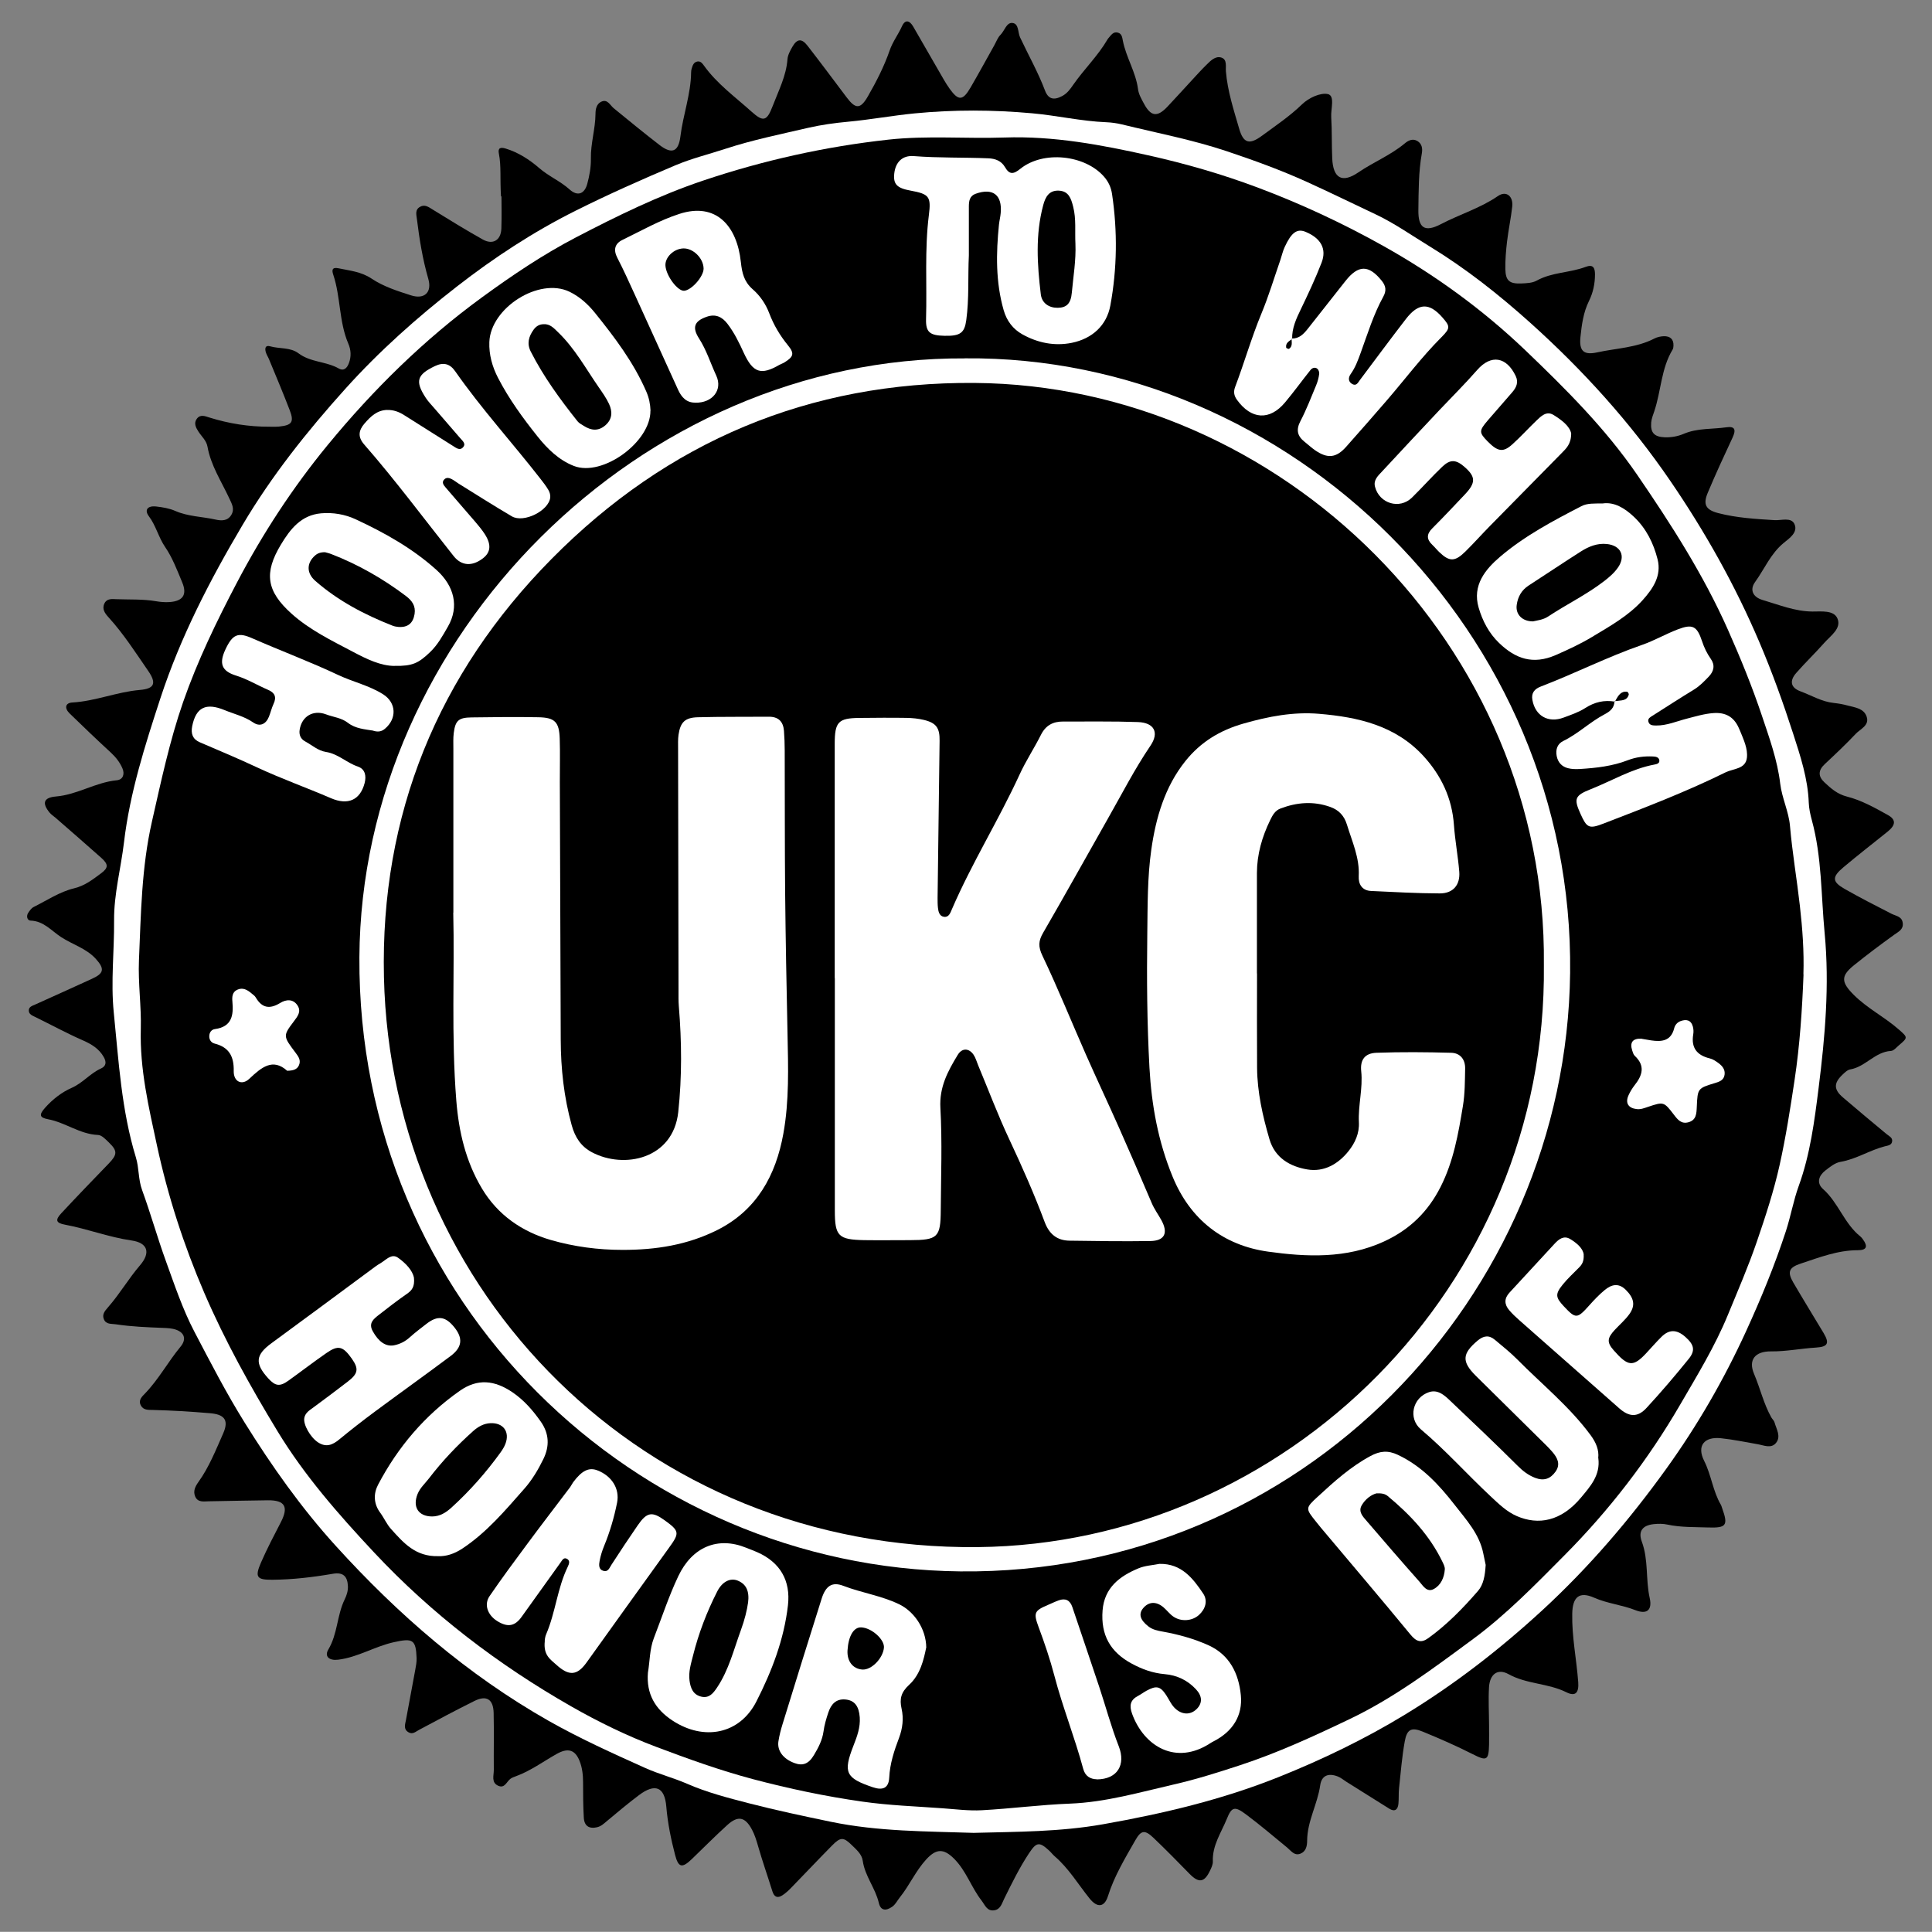 <?xml version="1.0" encoding="UTF-8"?><svg id="a" xmlns="http://www.w3.org/2000/svg" viewBox="0 0 365.12 365.09"><rect x="0" y="0" width="365.12" height="365.09" fill="#808080" stroke="none"/><defs><style>.b{fill:#fff;}</style></defs><path d="M94.68,37.09c-.21-3.36,.07-5.72-.4-8.06-.22-1.08,.31-1.25,1.27-.96,2.41,.73,4.53,2.11,6.35,3.69,1.8,1.56,3.98,2.46,5.75,4.05,1.48,1.34,2.81,.87,3.33-1.05,.42-1.54,.72-3.18,.69-4.77-.06-2.88,.85-5.63,.87-8.49,0-.87,.2-1.84,1.05-2.26,1.22-.6,1.67,.62,2.39,1.21,2.87,2.35,5.74,4.7,8.68,6.97,2.31,1.77,3.57,1.29,3.93-1.66,.5-4.06,1.97-7.95,2.02-12.08,0-.25,.04-.5,.11-.73,.18-.6,.38-1.22,1.11-1.33,.56-.08,.88,.33,1.18,.74,2.47,3.47,5.91,5.94,9.02,8.74,2.27,2.04,2.91,1.78,4.03-1.15,1.09-2.86,2.52-5.59,2.76-8.74,.06-.82,.52-1.66,.95-2.4,.87-1.5,1.74-1.58,2.83-.18,2.5,3.22,4.93,6.48,7.38,9.74,1.68,2.24,2.6,2.34,4.03-.15,1.59-2.76,3.07-5.65,4.11-8.65,.58-1.69,1.63-3.03,2.33-4.59,.62-1.37,1.45-1.12,2.13,.04,1.6,2.76,3.18,5.53,4.78,8.29,.68,1.17,1.33,2.38,2.12,3.48,1.66,2.31,2.48,2.26,3.94-.25,1.55-2.66,3.02-5.37,4.53-8.06,.36-.65,.62-1.4,1.13-1.9,.77-.76,1.13-2.36,2.25-2.24,1.25,.13,1,1.77,1.45,2.73,1.57,3.35,3.4,6.57,4.71,10.04,.62,1.64,1.67,1.89,3.27,1.03,.91-.49,1.48-1.27,2.05-2.1,2.04-2.94,4.66-5.45,6.48-8.57,.06-.11,.14-.21,.22-.3,.48-.54,.9-1.27,1.8-.99,.71,.22,.77,.9,.89,1.5,.61,3.16,2.45,5.93,2.87,9.17,.12,.95,.65,1.87,1.12,2.74,1.31,2.45,2.53,2.6,4.45,.56,1.61-1.71,3.18-3.45,4.78-5.18,.84-.91,1.67-1.83,2.56-2.7,.79-.78,1.7-1.75,2.84-1.39,1.14,.36,.78,1.7,.86,2.62,.31,3.74,1.48,7.28,2.51,10.84,.8,2.76,1.94,3.06,4.31,1.31,2.58-1.9,5.24-3.68,7.56-5.93,1.31-1.27,3.51-2.24,4.88-1.94,1.39,.3,.54,2.82,.64,4.35,.16,2.6,.07,5.21,.19,7.81,.17,3.79,1.89,4.72,4.95,2.63,2.84-1.94,6.08-3.23,8.75-5.46,.67-.56,1.49-.99,2.39-.46,.88,.52,1,1.44,.85,2.3-.64,3.56-.61,7.15-.66,10.75-.05,3.44,1.23,4.24,4.26,2.66,3.55-1.86,7.44-3.01,10.79-5.32,1.53-1.05,2.9,0,2.69,1.99-.24,2.21-.72,4.4-.98,6.61-.2,1.72-.35,3.46-.32,5.19,.04,2.21,.76,2.83,3.01,2.74,.98-.04,2.08-.08,2.9-.53,2.9-1.62,6.25-1.46,9.25-2.6,1.44-.55,1.77,.19,1.78,1.39,0,1.77-.35,3.46-1.13,5.04-1.07,2.16-1.38,4.51-1.62,6.84-.27,2.66,.64,3.44,3.19,2.88,3.61-.79,7.4-.86,10.78-2.61,.53-.28,1.19-.42,1.79-.44,1.16-.03,1.88,.54,1.82,1.8-.01,.24-.04,.52-.16,.72-2.17,3.58-2.17,7.81-3.46,11.65-.24,.7-.52,1.41-.59,2.13-.16,1.94,.59,2.72,2.53,2.8,1.26,.05,2.49-.17,3.64-.66,2.58-1.1,5.37-.84,8.06-1.23,1.6-.23,1.85,.46,1.13,1.99-1.61,3.44-3.2,6.89-4.67,10.39-.92,2.19-.4,3.21,1.94,3.83,3.49,.91,7.08,1.12,10.67,1.34,1.31,.08,3.15-.6,3.77,.73,.72,1.56-.92,2.68-2.02,3.57-2.46,2.01-3.63,4.92-5.42,7.4-1.02,1.42-.49,2.83,1.46,3.4,3.07,.9,6.08,2.15,9.38,2.17,1.71,.01,4.04-.3,4.73,1.32,.8,1.87-1.28,3.24-2.47,4.58-1.72,1.95-3.61,3.75-5.32,5.71-1.31,1.49-1.07,2.78,.8,3.47,2.08,.77,4.02,1.96,6.3,2.2,.86,.09,1.72,.24,2.56,.47,1.42,.38,3.14,.53,3.66,2.15,.53,1.65-1.2,2.28-2.07,3.21-1.87,1.98-3.85,3.85-5.84,5.71-1.27,1.18-1.32,2.31-.06,3.48,1.25,1.16,2.39,2.2,4.27,2.68,2.69,.68,5.23,2.1,7.69,3.47,1.61,.89,1.48,1.92-.03,3.14-2.79,2.25-5.63,4.44-8.37,6.75-2.19,1.84-2.14,2.73,.27,4.1,2.89,1.64,5.85,3.16,8.81,4.67,.87,.44,1.99,.5,2.14,1.75,.15,1.22-.78,1.63-1.61,2.22-2.6,1.87-5.17,3.8-7.66,5.81-2.49,2.02-2.35,3.2,.05,5.59,2.57,2.55,5.81,4.16,8.5,6.53,1.68,1.48,1.73,1.5-.01,2.97-.47,.4-.97,1.03-1.49,1.06-3.03,.17-4.82,3-7.69,3.49-.55,.09-1.07,.61-1.51,1.03-1.65,1.58-1.62,2.79,.12,4.27,2.73,2.33,5.48,4.64,8.24,6.92,.47,.39,1.14,.65,1.06,1.36-.09,.76-.8,.81-1.4,.96-2.86,.74-5.38,2.42-8.35,2.93-1.03,.17-2.01,.96-2.88,1.64-1.24,.97-1.72,2.35-.43,3.5,2.9,2.57,4,6.53,7.05,8.96,.19,.15,.35,.36,.49,.56,.97,1.34,.71,2.04-.97,2.04-3.81,0-7.28,1.37-10.8,2.53-2.24,.74-2.55,1.59-1.4,3.57,1.87,3.2,3.81,6.35,5.72,9.53,1.16,1.94,.85,2.63-1.42,2.77-2.84,.17-5.63,.75-8.51,.72-3-.03-4.33,1.6-3.2,4.25,1.16,2.72,1.81,5.65,3.27,8.24,.18,.32,.51,.59,.6,.93,.35,1.27,1.27,2.64,.29,3.87-.92,1.14-2.29,.46-3.49,.25-2.32-.4-4.63-.89-6.96-1.13-3.14-.32-4.57,1.44-3.14,4.28,1.36,2.69,1.64,5.72,3.16,8.3,.12,.21,.17,.46,.26,.7,1.14,3.18,.77,3.7-2.6,3.59-2.6-.09-5.2,0-7.78-.55-.83-.18-1.74-.17-2.59-.08-2.06,.22-2.97,1.31-2.23,3.31,1.29,3.47,.7,7.13,1.49,10.65,.51,2.28-.53,3.15-2.69,2.3-2.54-1.01-5.27-1.24-7.81-2.36-2.8-1.24-4.08-.15-4.14,3.01-.09,4.35,.81,8.62,1.13,12.94,.15,2-.51,2.78-2.22,1.93-3.48-1.74-7.51-1.52-10.95-3.43-2.04-1.13-3.54-.02-3.69,2.48-.14,2.35,0,4.71,.01,7.07,0,1.24,.02,2.48,0,3.72-.07,3.06-.45,3.19-3.09,1.85-3.07-1.56-6.24-2.94-9.42-4.25-2.15-.89-3.01-.47-3.42,1.82-.53,2.92-.76,5.89-1.08,8.84-.11,.98-.02,1.99-.12,2.97-.11,1.13-.7,1.57-1.75,.91-2.71-1.69-5.41-3.39-8.11-5.09-.52-.33-1-.74-1.56-.97-1.77-.71-3.09-.24-3.36,1.64-.51,3.57-2.44,6.78-2.47,10.45,0,1.01-.2,2.07-1.28,2.49-1.15,.44-1.77-.56-2.52-1.18-2.58-2.11-5.12-4.29-7.8-6.28-2.09-1.56-2.66-1.4-3.57,.86-1.06,2.61-2.77,5.02-2.65,8.05,.02,.58-.27,1.21-.54,1.76-1.06,2.24-2.12,2.38-3.85,.61-2.25-2.3-4.5-4.6-6.83-6.82-1.64-1.56-2.34-1.45-3.42,.44-1.94,3.41-3.99,6.78-5.18,10.57-.66,2.1-1.99,2.29-3.47,.46-2.17-2.69-3.94-5.7-6.61-7.99-.37-.32-.67-.73-1.04-1.07-1.82-1.68-2.38-1.62-3.73,.4-1.85,2.77-3.31,5.76-4.78,8.74-.44,.89-.68,1.95-1.83,2.14-1.41,.23-1.77-.98-2.45-1.86-1.95-2.51-2.89-5.63-5.22-7.93-1.91-1.88-3.3-1.89-5.18,.14-2.03,2.2-3.2,4.96-5.06,7.26-.46,.57-.76,1.26-1.39,1.71-1.23,.87-2.21,.74-2.54-.69-.65-2.81-2.63-5.07-3.04-7.96-.18-1.3-1.22-2.14-2.09-3-1.55-1.52-2.12-1.52-3.67,.05-2.61,2.64-5.15,5.34-7.74,8-.51,.53-1.06,1.04-1.67,1.44-.94,.62-1.58,.35-1.92-.77-.88-2.83-1.87-5.63-2.69-8.49-.31-1.08-.63-2.14-1.15-3.12-1.29-2.43-2.64-2.73-4.67-.89-2.29,2.08-4.47,4.28-6.7,6.43-1.84,1.77-2.54,1.64-3.17-.78-.78-2.99-1.4-6.02-1.66-9.13-.31-3.73-2.11-4.46-5.16-2.17-2.08,1.56-4.06,3.24-6.06,4.9-.57,.48-1.09,.99-1.86,1.17-1.5,.35-2.42-.23-2.51-1.8-.13-2.23-.14-4.46-.14-6.69,0-1.38-.15-2.74-.65-4.01-.88-2.23-2.27-2.52-4.36-1.34-2.54,1.43-4.91,3.19-7.68,4.2-.34,.13-.7,.25-1,.46-.76,.52-1.09,1.91-2.35,1.34-1.35-.61-.82-1.93-.83-2.98-.03-3.6,.05-7.19-.03-10.79-.06-2.58-1.35-3.39-3.62-2.26-3.53,1.75-7,3.61-10.48,5.47-.66,.35-1.21,.92-2,.45-.99-.59-.63-1.49-.47-2.33,.59-3.16,1.18-6.32,1.76-9.49,.13-.73,.28-1.47,.25-2.2-.13-3.54-.76-3.78-4.26-3.01-3.65,.8-6.85,2.87-10.59,3.32-1.63,.2-2.63-.59-1.83-1.93,1.77-2.97,1.62-6.46,3.08-9.45,.39-.8,.65-1.61,.62-2.49-.07-1.9-.91-2.71-2.85-2.37-3.79,.65-7.59,1.1-11.44,1.13-2.94,.02-3.34-.49-2.13-3.27,1.13-2.59,2.45-5.1,3.75-7.62,1.49-2.88,.78-4.16-2.44-4.13-3.72,.03-7.44,.14-11.16,.19-.96,.01-2.09,.27-2.59-.9-.43-1-.01-1.89,.61-2.75,2.02-2.81,3.28-6.03,4.67-9.16,1.21-2.72,.03-3.63-2.52-3.84-3.58-.3-7.16-.52-10.75-.61-.85-.02-1.81,.07-2.29-.87-.52-1,.23-1.66,.81-2.26,2.58-2.68,4.34-5.98,6.7-8.83,1.12-1.35,.79-2.6-.8-3.19-.79-.29-1.69-.33-2.55-.36-2.97-.12-5.94-.23-8.89-.68-.84-.13-1.82,.06-2.24-.93-.4-.93,.16-1.58,.77-2.28,2.2-2.5,3.87-5.4,6.05-7.94,2.06-2.4,1.45-4.25-1.6-4.69-4.31-.62-8.35-2.2-12.6-2.99-1.66-.31-1.88-.86-.69-2.14,2.95-3.17,5.96-6.29,8.97-9.4,1.63-1.69,1.69-2.38,.08-3.95-.61-.59-1.37-1.43-2.09-1.46-3.44-.14-6.18-2.36-9.44-2.97-1.65-.31-1.75-.85-.57-2.17,1.42-1.6,3.17-2.95,5.02-3.76,2.12-.93,3.5-2.75,5.54-3.66,1.07-.48,1.01-1.31,.53-2.16-.89-1.58-2.31-2.44-3.97-3.17-3.04-1.33-5.97-2.93-8.95-4.39-.57-.28-1.23-.51-1.25-1.21-.02-.73,.64-.91,1.23-1.17,3.56-1.58,7.09-3.22,10.64-4.82,2.33-1.05,2.54-1.88,.77-3.83-1.78-1.95-4.38-2.68-6.53-4.08-1.8-1.17-3.29-3.05-5.77-3.12-.63-.02-.87-.84-.44-1.48,.27-.4,.59-.87,1-1.08,2.52-1.26,4.97-2.9,7.65-3.54,2.1-.51,3.54-1.68,5.09-2.82,1.45-1.07,1.41-1.73,.06-2.94-2.86-2.55-5.77-5.06-8.65-7.58-.37-.32-.81-.59-1.12-.97-1.48-1.81-1.13-2.85,1.23-3.05,4.01-.34,7.45-2.67,11.45-3.06,1.23-.12,1.55-1.2,1.08-2.27-.49-1.14-1.25-2.1-2.19-2.97-2.64-2.43-5.23-4.91-7.8-7.41-1.01-.99-.8-1.98,.53-2.05,4.36-.25,8.41-2,12.75-2.37,2.77-.23,3.21-1.25,1.58-3.61-2.38-3.45-4.65-7-7.49-10.12-.69-.76-1.3-1.59-.76-2.65,.48-.95,1.44-.8,2.3-.77,2.48,.09,4.96-.04,7.42,.38,.85,.15,1.73,.22,2.59,.16,2.51-.18,3.35-1.4,2.37-3.73-.95-2.28-1.86-4.69-3.21-6.65-1.28-1.87-1.74-4.05-3.08-5.83-.91-1.21-.25-2.04,1.39-1.85,1.22,.14,2.49,.35,3.6,.84,2.44,1.07,5.08,1.06,7.61,1.63,1.1,.25,2.28,.29,2.98-.89,.66-1.11,.11-2.06-.39-3.12-1.49-3.21-3.49-6.21-4.12-9.78-.2-1.14-1.11-1.91-1.71-2.84-.47-.73-.93-1.57-.31-2.41,.65-.89,1.52-.52,2.37-.25,3.69,1.15,7.47,1.76,11.34,1.74,.62,0,1.24,.03,1.86-.03,2.41-.24,2.86-.86,1.99-3.1-1.24-3.23-2.59-6.42-3.91-9.62-.19-.46-.48-.88-.61-1.35-.19-.66-.12-1.36,.8-1.1,1.78,.51,3.86,.17,5.37,1.32,2.29,1.73,5.22,1.52,7.61,2.87,1.02,.57,1.6-.12,1.94-1.04,.46-1.23,.38-2.48-.12-3.64-1.79-4.17-1.43-8.8-2.85-13.04-.25-.74-.32-1.49,.99-1.21,2.15,.46,4.26,.62,6.27,1.96,2.2,1.48,4.88,2.34,7.45,3.16,2.53,.8,3.99-.57,3.25-3.13-1.07-3.71-1.68-7.48-2.15-11.29-.11-.88-.38-1.76,.58-2.31,.9-.52,1.61,.02,2.37,.49,3.14,1.93,6.28,3.88,9.5,5.68,1.91,1.07,3.44,.13,3.51-2.07,.08-2.35,.02-4.71,.02-6.05Z"/><path class="b" d="M184.17,346.39c-9.17-.31-18.16-.24-27.15-2.1-5.2-1.08-10.42-2.19-15.54-3.51-3.9-1.01-7.87-2.03-11.64-3.68-2.57-1.12-5.33-1.82-7.93-2.99-6.18-2.78-12.34-5.56-18.25-8.91-15.34-8.71-28.47-20.11-40.25-33.1-6.49-7.15-12.06-15.04-17.18-23.26-3.47-5.57-6.47-11.39-9.5-17.18-2.22-4.24-3.76-8.87-5.4-13.39-1.6-4.41-2.86-8.94-4.47-13.35-.75-2.03-.56-4.17-1.18-6.19-2.73-8.92-3.25-18.18-4.18-27.38-.59-5.84,.11-11.62,.06-17.42-.04-4.99,1.29-9.81,1.87-14.73,1.11-9.38,3.96-18.31,6.89-27.26,3.8-11.59,9.35-22.31,15.52-32.73,5.5-9.29,12.2-17.71,19.44-25.75,6.42-7.13,13.52-13.44,21.05-19.3,7.02-5.46,14.42-10.32,22.43-14.33,6.21-3.1,12.52-5.91,18.9-8.6,3.06-1.29,6.33-2.09,9.5-3.13,5.07-1.66,10.28-2.71,15.46-3.92,2.56-.59,5.09-.94,7.69-1.18,4.19-.39,8.34-1.16,12.52-1.57,7.41-.72,14.81-.69,22.24-.02,4.69,.42,9.29,1.5,14.01,1.69,.98,.04,1.98,.18,2.94,.41,6.61,1.62,13.34,2.9,19.77,5.05,5.11,1.71,10.22,3.56,15.18,5.81,4.38,1.99,8.71,4.11,13.05,6.16,3.55,1.68,6.81,3.99,10.19,6.05,6.78,4.14,12.99,9.04,18.89,14.33,9.99,8.97,18.96,18.85,26.55,29.95,6.58,9.62,12.25,19.71,16.83,30.46,2.43,5.7,4.52,11.51,6.41,17.36,1.35,4.18,2.78,8.49,2.94,13.02,.04,1.1,.29,2.22,.58,3.29,1.91,7,1.74,14.22,2.42,21.35,.94,9.84,.08,19.59-1.14,29.28-.78,6.21-1.58,12.51-3.76,18.52-1,2.76-1.5,5.69-2.42,8.52-2.12,6.48-4.69,12.72-7.52,18.91-4.19,9.15-9.18,17.79-15.04,25.94-6.96,9.68-14.68,18.71-23.46,26.79-8.03,7.39-16.61,14.04-25.96,19.73-7.62,4.64-15.62,8.49-23.85,11.79-10.69,4.29-21.86,6.93-33.23,8.94-8.13,1.44-16.27,1.41-24.29,1.62Z"/><path d="M340.84,184.16c-.26,6.67-.69,13.29-1.69,19.94-.81,5.38-1.64,10.73-2.82,16.04-1.1,4.95-2.68,9.75-4.32,14.54-1.61,4.69-3.57,9.21-5.45,13.78-2.46,5.99-5.81,11.45-9.04,17.01-6.07,10.44-13.4,19.95-21.89,28.49-5.49,5.53-10.97,11.17-17.25,15.8-7.44,5.49-14.9,11.1-23.27,15.1-6.77,3.24-13.6,6.39-20.79,8.75-4.12,1.35-8.28,2.67-12.45,3.62-6.49,1.49-12.93,3.37-19.68,3.63-5.56,.21-11.1,.95-16.65,1.25-2.45,.13-4.94-.19-7.4-.37-5.06-.37-10.15-.54-15.16-1.26-6.97-.99-13.86-2.44-20.7-4.25-6.24-1.66-12.28-3.84-18.27-6.1-5.52-2.08-10.89-4.7-16.01-7.62-13.83-7.89-26.41-17.48-37.31-29.13-6.68-7.14-13.15-14.51-18.24-22.89-5.12-8.44-9.92-17.04-13.85-26.17-3.88-9.02-6.88-18.31-8.93-27.81-1.55-7.2-3.27-14.47-3.06-22.03,.12-4.3-.53-8.65-.35-12.99,.38-8.77,.48-17.51,2.45-26.2,1.73-7.61,3.34-15.24,5.89-22.59,2.72-7.82,6.34-15.29,10.2-22.64,4.85-9.23,10.53-17.93,17.14-25.97,8.6-10.46,18.2-19.91,29.18-27.92,5.69-4.15,11.5-8.06,17.75-11.32,7.78-4.05,15.66-7.91,23.98-10.71,11.39-3.83,23.11-6.44,35.05-7.75,7.26-.8,14.62-.15,21.93-.4,9.28-.32,18.3,1.38,27.2,3.37,6.96,1.55,13.87,3.54,20.62,6.07,8.24,3.09,16.18,6.8,23.81,11.07,9.72,5.45,18.75,11.99,26.83,19.72,7.61,7.29,15.08,14.72,21.08,23.46,6.43,9.38,12.56,18.92,17.21,29.39,2.36,5.32,4.56,10.7,6.39,16.17,1.4,4.18,2.94,8.4,3.47,12.89,.32,2.68,1.61,5.26,1.84,7.94,.44,5.06,1.3,10.06,1.87,15.1,.49,4.31,.81,8.63,.67,12.98Z"/><path class="b" d="M182.39,67.72c61.36-.53,115.1,51.7,114.34,116.14-.72,61.11-50.66,113.8-115.26,113.11-61.31-.66-113.92-50.84-113.55-116.06,.35-60.47,52.91-113.52,114.46-113.18Z"/><path class="b" d="M183.1,48.28c-.2,4.08,.07,8.16-.49,12.23-.33,2.4-1.12,3.02-4.12,2.95-2.74-.06-3.55-.65-3.48-3.14,.19-6.55-.29-13.12,.53-19.65,.45-3.54,.06-4-3.47-4.65-2.58-.47-3.28-1.22-3.07-3.22,.23-2.12,1.5-3.48,3.71-3.3,4.7,.37,9.4,.22,14.09,.42,1.28,.05,2.44,.47,3.13,1.67,.84,1.45,1.6,1.36,2.9,.31,4.33-3.49,12.19-2.64,15.8,1.47,.86,.98,1.34,2.04,1.53,3.3,1.05,7.04,.96,14.1-.32,21.06-.69,3.76-3.41,6.27-7.29,7.06-3.28,.66-6.46,0-9.33-1.6-1.73-.96-2.95-2.5-3.54-4.56-1.53-5.35-1.44-10.75-.89-16.19,.08-.74,.27-1.46,.33-2.2,.3-3.41-1.49-4.77-4.71-3.63-1.18,.41-1.3,1.38-1.31,2.4-.01,3.09,0,6.19,0,9.28Z"/><path class="b" d="M305.21,132.6c-2.05-.35-3.87,.08-5.64,1.22-1.23,.79-2.67,1.27-4.06,1.79-2.91,1.09-5.37-.31-5.91-3.33-.24-1.31,.39-2.08,1.6-2.54,6.43-2.46,12.58-5.6,19.11-7.86,2.28-.79,4.47-2.06,6.77-2.94,2.8-1.07,3.63-.63,4.59,2.26,.39,1.19,.92,2.28,1.64,3.31,.84,1.19,.6,2.34-.38,3.36-.86,.89-1.7,1.78-2.78,2.44-2.63,1.6-5.22,3.29-7.83,4.94-.42,.26-.93,.52-.81,1.09,.17,.77,.89,.76,1.48,.77,2.02,.02,3.86-.8,5.77-1.29,1.68-.43,3.32-.94,5.07-1.06,2.26-.16,3.83,.71,4.75,2.76,.1,.23,.21,.45,.3,.68,.65,1.61,1.45,3.29,1.26,4.99-.24,2.18-2.55,2.04-4.03,2.77-7.51,3.71-15.34,6.7-23.15,9.71-2.7,1.04-3.09,.73-4.25-1.82-1.3-2.88-1.16-3.49,1.93-4.71,3.99-1.58,7.72-3.85,12.02-4.65,.45-.08,1.08-.23,.91-.9-.14-.53-.71-.61-1.21-.63-1.62-.07-3.18,.11-4.73,.71-2.91,1.13-5.99,1.47-9.08,1.66-.73,.04-1.5,.03-2.21-.15-1.17-.29-1.92-1.1-2.15-2.31-.23-1.22,.12-2.29,1.25-2.84,2.8-1.36,5.04-3.58,7.77-5.02,1.05-.55,1.88-1.2,1.9-2.5,.41-.28-.18,.02,.27-.18,.1-.05,.04,.04-.18,.28Z"/><path class="b" d="M244.09,63.98c1.41,.04,2.26-.83,3.05-1.83,2.37-3.01,4.75-6.02,7.12-9.03,2.44-3.1,4.41-3.1,6.85-.08,.81,1,.94,1.89,.31,3.03-1.85,3.36-2.97,7.03-4.27,10.61-.51,1.4-1.01,2.78-1.89,4.01-.47,.66-.51,1.45,.32,1.9,.76,.41,1.07-.29,1.43-.78,2.89-3.85,5.75-7.72,8.69-11.53,2.38-3.08,4.42-3.12,6.91-.27,1.43,1.64,1.53,1.99-.18,3.7-3.78,3.78-6.96,8.05-10.44,12.07-2.51,2.9-5.03,5.79-7.58,8.65-1.87,2.11-3.5,2.29-5.85,.68-.71-.49-1.35-1.09-2.03-1.63-1.36-1.08-1.62-2.26-.77-3.89,1.14-2.19,2.03-4.5,2.98-6.79,.28-.67,.47-1.4,.57-2.13,.05-.31-.12-.8-.36-.99-.43-.34-.97-.16-1.29,.25-1.62,2.03-3.14,4.14-4.81,6.13-2.91,3.47-6.38,3.24-9.08-.5-.56-.77-.69-1.52-.35-2.42,1.74-4.6,3.09-9.34,4.98-13.9,1.37-3.3,2.4-6.74,3.57-10.11,.28-.82,.46-1.68,.82-2.45,1.27-2.77,2.36-3.53,3.96-2.86,2.87,1.2,4.02,3.2,3.01,5.82-1.16,2.99-2.53,5.91-3.92,8.8-.87,1.8-1.7,3.58-1.64,5.64-.37,.33,.15-.03-.27,.24-.1,.07-.05-.04,.17-.33Z"/><path class="b" d="M102.96,310.13c-.03,.14-.02-.64,.27-1.31,1.76-4.11,2.1-8.67,4.06-12.71,.27-.56,.53-1.23-.24-1.56-.55-.23-.82,.33-1.11,.74-2.44,3.42-4.9,6.82-7.34,10.24-1.29,1.82-2.66,2.07-4.66,.81-1.8-1.14-2.51-3.12-1.41-4.71,2.3-3.36,4.73-6.64,7.16-9.91,2.65-3.58,5.37-7.11,8.05-10.66,.22-.3,.37-.65,.59-.95,1.65-2.21,2.98-2.85,4.58-2.23,2.71,1.05,4.24,3.47,3.71,6.11-.56,2.79-1.36,5.53-2.45,8.17-.37,.91-.67,1.86-.85,2.82-.13,.69-.23,1.6,.68,1.88,.94,.29,1.17-.56,1.58-1.18,1.61-2.49,3.25-4.96,4.93-7.4,1.74-2.53,2.72-2.69,5.11-.96,2.81,2.03,2.84,2.39,.8,5.2-5.2,7.21-10.38,14.43-15.56,21.66-1.79,2.5-3.33,2.62-5.74,.42-1.08-.99-2.47-1.78-2.16-4.46Z"/><path class="b" d="M73.21,77.48c1.16-.03,2.19,.35,3.15,.96,3.13,1.97,6.26,3.95,9.38,5.92,.52,.33,1.13,.77,1.67,.27,.79-.75,0-1.3-.45-1.84-1.61-1.88-3.23-3.74-4.85-5.61-.56-.65-1.18-1.28-1.65-2-2.06-3.15-1.66-4.37,1.72-5.99,1.63-.78,2.85-.46,3.85,.98,4.96,7.1,10.8,13.5,16.11,20.32,.53,.68,1.07,1.37,1.5,2.11,.24,.4,.4,.95,.35,1.41-.26,2.51-5.01,4.89-7.26,3.57-3.4-2-6.73-4.12-10.08-6.2-.42-.26-.8-.58-1.24-.81-.44-.24-.97-.39-1.38-.03-.66,.58-.19,1.15,.2,1.6,1.84,2.17,3.73,4.29,5.57,6.45,.64,.75,1.28,1.52,1.82,2.35,1.27,1.97,1.13,3.44-.36,4.58-2.03,1.56-4.04,1.43-5.51-.41-5.61-7.06-10.99-14.32-16.93-21.12-1.24-1.42-1.05-2.65,.06-3.94,1.15-1.34,2.38-2.54,4.31-2.58Z"/><path class="b" d="M175.03,311.4c-.44,2.16-1.07,5.04-3.22,7.01-1.51,1.39-1.85,2.64-1.42,4.53,.41,1.82,.19,3.7-.48,5.48-.92,2.43-1.73,4.86-1.86,7.52-.1,1.98-1.2,2.47-3.11,1.82-5.11-1.73-5.64-2.76-3.65-7.85,.69-1.76,1.32-3.45,1.19-5.36-.15-2.11-.98-3.21-2.7-3.37-1.81-.17-2.73,.94-3.24,2.46-.39,1.17-.75,2.37-.91,3.59-.23,1.65-.98,3.07-1.8,4.44-1.01,1.71-2.14,2.1-3.7,1.52-2.1-.78-3.29-2.32-3.02-4.1,.17-1.1,.45-2.19,.78-3.25,2.44-7.91,4.89-15.82,7.39-23.72,.77-2.43,1.99-3.23,4.1-2.42,3.46,1.33,7.16,1.85,10.54,3.48,2.75,1.32,5.1,4.54,5.13,8.22Z"/><path class="b" d="M131.41,76.09c-1.65,.04-2.61-.99-3.27-2.45-2.71-5.97-5.42-11.93-8.14-17.89-1.08-2.36-2.14-4.72-3.33-7.02-.8-1.54-.47-2.7,.98-3.4,3.56-1.73,7.04-3.72,10.78-4.92,6.9-2.22,10.85,2.27,11.58,9.11,.23,2.15,.64,3.75,2.23,5.14,1.42,1.24,2.47,2.79,3.14,4.55,.84,2.22,2.03,4.21,3.53,6.05,1.26,1.54,1.07,2.14-.63,3.21-.31,.2-.68,.31-1,.49-3.44,1.98-4.96,1.55-6.73-2.3-.88-1.93-1.79-3.8-3.08-5.48-.99-1.29-2.23-1.9-3.9-1.32-2.35,.81-2.82,2-1.46,4.11,1.4,2.18,2.17,4.68,3.25,7.01,1.28,2.76-.79,5.21-3.96,5.12Z"/><path class="b" d="M280.77,295.77c-.12,1.98-.41,3.69-1.44,4.88-2.83,3.27-5.85,6.37-9.38,8.92-1.39,1.01-2.31,.66-3.4-.67-5.57-6.77-11.25-13.44-16.89-20.15-.32-.38-.63-.77-.93-1.15-2.02-2.52-2.07-2.57,.32-4.76,3.08-2.84,6.18-5.64,9.93-7.66,1.83-.99,3.33-1.12,5.21-.23,4.51,2.13,7.76,5.64,10.73,9.46,2.18,2.81,4.67,5.48,5.4,9.17,.17,.84,.35,1.68,.46,2.2Z"/><path class="b" d="M122.45,316.1c.37-2.14,.31-4.41,1.12-6.52,1.51-3.91,2.82-7.91,4.61-11.69,2.62-5.54,7.45-7.57,12.83-5.39,.69,.28,1.39,.53,2.07,.83,4.35,1.91,6.37,5.37,5.83,10.06-.74,6.47-3.06,12.47-5.97,18.18-3.15,6.17-9.89,7.5-15.85,3.59-3.29-2.16-4.97-5.06-4.64-9.07Z"/><path class="b" d="M296.93,81.9c0,2.04-.95,2.86-1.82,3.75-4.52,4.58-9.04,9.17-13.54,13.76-1.56,1.59-3.04,3.25-4.62,4.81-2,1.97-3.02,1.97-4.96,.11-.45-.43-.83-.92-1.28-1.34-1.13-1.06-1.14-2.04-.02-3.15,2.1-2.1,4.13-4.26,6.17-6.42,2.07-2.19,2.04-3.33-.1-5.19-1.59-1.39-2.68-1.47-4.2-.02-1.97,1.88-3.77,3.92-5.72,5.83-2.33,2.28-6.15,1.15-6.98-2.04-.34-1.29,.57-2.08,1.32-2.89,3.61-3.88,7.22-7.77,10.86-11.62,2.38-2.52,4.84-4.95,7.12-7.56,2.65-3.03,5.57-2.49,7.29,1.14,.56,1.18,.13,2.15-.65,3.05-1.54,1.77-3.09,3.54-4.62,5.32-1.69,1.97-1.68,2.31-.04,3.98,1.93,1.96,2.94,2.13,4.71,.52,1.56-1.41,2.97-2.97,4.49-4.43,.89-.86,1.92-1.9,3.23-1.1,1.55,.95,3.06,2.1,3.36,3.49Z"/><path class="b" d="M70.53,138.08c-1.55-.26-3.34-.36-4.77-1.47-1.23-.96-2.75-1.08-4.13-1.6-2.44-.93-4.61,.37-5,2.91-.15,.97,.2,1.74,1.03,2.19,1.3,.7,2.43,1.76,3.95,2,2.28,.35,3.91,2.05,6.04,2.77,1.33,.45,1.62,1.72,1.26,3.11-.85,3.24-3.17,4.23-6.36,2.86-4.64-2-9.41-3.7-13.98-5.83-3.57-1.67-7.19-3.19-10.81-4.74-1.36-.58-1.71-1.62-1.44-3.03,.71-3.58,2.6-4.5,6.12-3.05,1.82,.75,3.74,1.18,5.42,2.34,1.24,.85,2.38,.35,2.96-1.08,.32-.8,.52-1.66,.88-2.44,.61-1.3,.23-2.11-1.04-2.65-2.04-.88-3.93-2.04-6.09-2.71-2.69-.84-3.18-2.28-2.01-4.83,1.39-3.02,2.44-3.38,5.12-2.2,5.4,2.37,10.93,4.43,16.25,6.94,2.79,1.31,5.85,1.98,8.47,3.64,2.52,1.6,2.63,4.6,.34,6.52-.63,.53-1.31,.65-2.22,.36Z"/><path class="b" d="M82.83,294.09c-4.32,.13-6.61-2.56-8.92-5.12-.82-.9-1.32-2.09-2.05-3.08-1.26-1.69-1.3-3.59-.42-5.28,3.74-7.13,8.85-13.14,15.46-17.77,3.35-2.35,6.56-2.02,9.96,.29,2.21,1.51,3.87,3.44,5.37,5.58,1.57,2.26,1.64,4.62,.46,7.03-.98,2.01-2.12,3.93-3.6,5.61-3.6,4.08-7.1,8.26-11.72,11.31-1.52,1.01-3.1,1.5-4.53,1.43Z"/><path class="b" d="M122.92,77.61c.07,5.9-9.03,12.55-14.46,10.45-2.83-1.1-5.01-3.24-6.86-5.56-2.78-3.48-5.41-7.09-7.47-11.07-1.1-2.12-1.74-4.41-1.65-6.79,.23-6.45,9.39-12.29,15.16-9.5,1.98,.96,3.52,2.41,4.81,4,3.72,4.62,7.31,9.36,9.7,14.88,.51,1.18,.74,2.34,.79,3.59Z"/><path class="b" d="M78.23,241.45c.18,1.79-.43,2.44-1.32,3.06-1.82,1.27-3.59,2.62-5.34,4-.97,.77-1.98,1.54-1.12,3.08,1.08,1.95,2.45,2.96,4.03,2.65,1.1-.22,2.08-.71,2.94-1.49,1.01-.91,2.1-1.73,3.17-2.56,2.12-1.64,3.59-1.45,5.29,.67,1.64,2.04,1.48,3.76-.71,5.4-4.74,3.55-9.57,6.99-14.33,10.52-2.28,1.69-4.53,3.44-6.72,5.25-1.28,1.06-2.49,1.55-4.01,.56-1.45-.94-2.87-3.41-2.59-4.67,.2-.93,.95-1.38,1.66-1.9,2.19-1.6,4.36-3.25,6.52-4.9,1.98-1.51,2.14-2.42,.81-4.32-1.69-2.4-2.58-2.65-4.8-1.11-2.44,1.69-4.79,3.5-7.2,5.23-1.63,1.17-2.47,1.05-3.81-.42-2.59-2.84-2.41-4.45,.6-6.65,6.28-4.59,12.51-9.23,18.77-13.85,.6-.44,1.18-.9,1.82-1.26,1.03-.59,2.08-1.92,3.31-1.06,1.49,1.04,2.78,2.45,3.02,3.77Z"/><path class="b" d="M74.6,125.85c-2.66,0-5.3-1.29-7.94-2.69-4.03-2.13-8.14-4.11-11.58-7.2-4.71-4.24-5.24-7.66-1.98-13.06,1.77-2.93,3.82-5.56,7.58-5.89,2.25-.2,4.55,.2,6.52,1.12,5.49,2.55,10.79,5.52,15.31,9.6,3.31,2.99,4.33,6.9,2.14,10.69-.99,1.72-1.92,3.44-3.39,4.84-2.17,2.08-3.34,2.64-6.66,2.58Z"/><path class="b" d="M302.91,95.14c2.16-.3,4.11,.86,5.9,2.55,2.33,2.22,3.68,4.98,4.45,8.01,.78,3.1-.86,5.52-2.79,7.68-2.67,2.98-6.17,4.93-9.54,6.96-2.18,1.32-4.53,2.41-6.9,3.45-4.33,1.89-7.62,.71-10.73-2.28-1.93-1.86-3.14-4.2-3.86-6.68-1.22-4.2,1.23-7.21,4.1-9.65,4.61-3.92,9.96-6.75,15.32-9.52,1.13-.59,2.41-.49,4.06-.52Z"/><path class="b" d="M302.06,275.57c.42,3.22-1.52,5.34-3.22,7.39-3.82,4.61-8.15,5.3-12.18,3.56-1.93-.83-3.46-2.34-5-3.78-4.43-4.14-8.47-8.68-13.12-12.6-2.48-2.09-1.59-6,1.51-7.04,1.64-.55,2.86,.52,3.93,1.54,4.31,4.09,8.62,8.18,12.83,12.37,.99,.99,1.99,1.77,3.3,2.28,1.68,.65,2.9,.18,3.87-1.18,.98-1.39,.35-2.6-.58-3.69-.72-.85-1.54-1.61-2.33-2.4-4.05-4.01-8.11-8-12.16-12.01-2.71-2.69-2.58-4.19,.32-6.64,1.15-.97,2.17-1.1,3.29-.16,1.42,1.2,2.88,2.35,4.18,3.66,4.69,4.74,9.93,8.96,13.92,14.38,1,1.36,1.6,2.78,1.42,4.32Z"/><path class="b" d="M219.16,295.55c4.1-.07,6.29,2.71,8.23,5.62,.89,1.33,.45,2.89-.8,4.03-1.26,1.15-3.35,1.33-4.83,.32-.71-.48-1.23-1.21-1.89-1.77-1.39-1.17-2.82-1.07-3.86,.21-.88,1.09-.52,2.21,1.02,3.41,.82,.64,1.78,.81,2.76,.99,2.93,.53,5.79,1.32,8.53,2.54,4.09,1.83,5.78,5.41,6.18,9.46,.38,3.9-1.57,6.89-5.12,8.71-.22,.11-.44,.23-.65,.37-6.5,4.25-12.54,.61-14.78-5.56-.57-1.58-.34-2.62,1.14-3.39,.55-.29,1.04-.67,1.59-.97,1.84-1,2.59-.88,3.71,.83,.61,.93,1.02,1.99,1.91,2.71,1.32,1.08,2.85,1.01,3.97-.2,.99-1.08,.93-2.35-.26-3.62-1.59-1.7-3.57-2.65-5.89-2.85-2.26-.19-4.3-.93-6.3-2.02-3.99-2.17-5.81-5.37-5.45-10.02,.34-4.32,3.24-6.49,6.82-7.97,1.23-.51,2.65-.57,3.98-.84Z"/><path class="b" d="M299.29,237.09c.08,1.31-.33,1.9-.87,2.45-1.04,1.06-2.15,2.07-3.08,3.22-1.46,1.8-1.38,2.43,.21,4.12,2.26,2.41,2.51,2.38,4.84-.23,.9-1.01,1.85-2.01,2.9-2.87,1.25-1.02,2.58-1.39,3.96-.02,1.54,1.53,1.88,2.92,.67,4.6-.79,1.1-1.85,1.99-2.77,2.99-1.4,1.53-1.52,2.32-.19,3.83,2.73,3.11,3.69,3.22,6.23,.47,.93-1,1.82-2.03,2.79-2.99,1.46-1.46,2.91-1.44,4.53,0,1.63,1.44,1.93,2.54,.65,4.13-2.57,3.18-5.22,6.29-7.99,9.29-1.69,1.83-3.29,1.72-5.17,.06-6.31-5.56-12.62-11.12-18.93-16.69-.65-.57-1.28-1.18-1.84-1.83-.94-1.09-.99-2.21,.03-3.32,2.86-3.09,5.72-6.18,8.56-9.28,.82-.89,1.76-1.56,2.92-.86,1.27,.77,2.41,1.75,2.56,2.92Z"/><path class="b" d="M207.29,336.26c-1.2-.03-2.2-.55-2.58-1.98-1.6-5.95-3.9-11.67-5.46-17.64-.8-3.05-1.84-6.12-2.96-9.12-1.01-2.72-.83-3.11,1.73-4.2,.68-.29,1.35-.62,2.05-.87,1.28-.47,2.15-.04,2.59,1.27,1.69,5.03,3.41,10.05,5.08,15.08,1.24,3.74,2.26,7.56,3.69,11.22,1.36,3.48-.23,6.23-4.14,6.26Z"/><path class="b" d="M310.27,196.32c.56,.09,1.17,.2,1.78,.3,2.01,.3,3.75,.11,4.35-2.3,.16-.62,.58-1.11,1.19-1.34,1.08-.4,1.98-.23,2.33,1.01,.13,.46,.16,1,.08,1.47-.44,2.57,.7,3.98,3.15,4.57,.58,.14,1.13,.52,1.62,.88,.71,.53,1.29,1.2,1.15,2.19-.14,1.03-.94,1.32-1.82,1.58-3.25,.99-3.28,1.01-3.43,4.47-.06,1.3-.08,2.55-1.62,2.95-1.31,.34-1.98-.48-2.71-1.44-1.89-2.48-1.95-2.46-4.89-1.48-.71,.24-1.39,.52-2.16,.42-1.57-.19-2.17-1.15-1.53-2.59,.3-.67,.7-1.33,1.15-1.91,1.48-1.86,2.06-3.67,.04-5.56-.25-.24-.37-.64-.48-.99-.51-1.57,.09-2.34,1.79-2.25Z"/><path class="b" d="M54.24,202.33c-2.71-2.39-4.8-.65-7.13,1.55-1.42,1.34-2.99,.51-2.94-1.48,.06-2.78-.9-4.5-3.64-5.19-.62-.16-1-.71-.98-1.41,.02-.72,.44-1.24,1.08-1.32,3.19-.44,3.53-2.6,3.29-5.19-.08-.86-.04-1.8,.91-2.24,1.05-.49,1.91,.01,2.7,.68,.28,.24,.62,.46,.8,.77,1.18,2.02,2.64,2.26,4.63,1.04,1.09-.67,2.45-.82,3.29,.51,.72,1.15-.02,2.05-.73,2.99-2.05,2.72-2.04,2.76,.36,5.94,.56,.74,1.02,1.43,.61,2.35-.34,.76-1.03,1.01-2.25,1.03Z"/><path d="M291.77,182.37c.65,60.94-48.94,109.41-106.96,110.01-63.36,.66-110.9-48.48-112.25-107.72-.7-30.64,10.17-57.28,31.72-79.07,21.88-22.13,48.66-33.46,79.91-33.22,57.78,.43,108.23,49.49,107.58,110Z"/><path d="M203.24,46.06c.13,3.11-.4,6.17-.68,9.25-.19,2.09-1,2.84-2.68,2.86-1.61,.02-2.97-.86-3.18-2.52-.68-5.63-1.05-11.28,.45-16.87,.41-1.54,1.09-2.84,2.96-2.75,1.86,.09,2.31,1.48,2.7,3.02,.6,2.33,.31,4.68,.43,7.01Z"/><path d="M305.21,132.6c.05-.11,.09-.22,.15-.32,.49-.84,.97-1.7,2.15-1.55,.13,.02,.35,.4,.3,.55-.34,1.21-1.43,1.05-2.34,1.2-.12,.02-.24,.02-.36,.03l.09,.1Z"/><path d="M244.09,63.98c0,.69,.23,1.45-.47,1.94-.09,.07-.53-.11-.55-.22-.15-.88,.54-1.22,1.12-1.63l-.1-.09Z"/><path d="M162.74,307.55c1.97,.07,4.46,2.29,4.31,3.85-.2,2.04-2.38,4.24-4.08,4.12-1.81-.13-2.93-1.59-2.8-3.64,.17-2.71,1.17-4.38,2.57-4.33Z"/><path d="M129.3,54.95c-1.23,.09-3.4-2.8-3.54-4.73-.11-1.58,1.55-3.2,3.36-3.27,1.87-.07,3.81,1.84,3.85,3.79,.03,1.49-2.26,4.1-3.67,4.21Z"/><path d="M260.12,282.22c1.06-.04,1.66,.11,2.15,.52,4.22,3.5,7.93,7.44,10.34,12.44,.21,.44,.47,.94,.44,1.4-.11,1.54-.72,2.98-2.08,3.72-1.3,.71-2.03-.6-2.71-1.38-3.37-3.79-6.68-7.63-9.98-11.48-.72-.83-1.63-1.75-.94-2.95,.69-1.2,1.8-2.01,2.8-2.27Z"/><path d="M141.36,302.94c-.17,1.3-.65,3.24-1.33,5.09-1.35,3.68-2.28,7.55-4.51,10.88-.72,1.08-1.49,2.07-2.96,1.74-1.57-.36-2.06-1.6-2.25-3.05-.22-1.65,.28-3.2,.67-4.75,1.05-4.2,2.6-8.23,4.56-12.08,.95-1.88,2.48-2.62,3.87-2.06,1.57,.64,2.26,1.92,1.96,4.23Z"/><path d="M81.69,286.59c-2.61,0-3.76-1.78-2.78-4.23,.48-1.19,1.42-2,2.17-2.98,2.48-3.24,5.27-6.18,8.31-8.9,.96-.86,2.02-1.46,3.29-1.52,2.43-.11,3.69,1.62,2.85,3.87-.21,.57-.55,1.11-.9,1.61-2.75,3.81-5.85,7.33-9.33,10.49-1.04,.94-2.16,1.64-3.61,1.66Z"/><path d="M102.69,61.27c1.27-.1,2.01,.78,2.81,1.55,3.14,3.03,5.21,6.84,7.66,10.38,.7,1.01,1.42,2.03,1.94,3.14,.67,1.44,.64,2.88-.7,4.04-1.34,1.16-2.7,.98-4.08,.1-.41-.26-.89-.5-1.18-.87-3.3-4.15-6.42-8.42-8.83-13.16-.78-1.53-.39-2.86,.53-4.14,.46-.64,1.06-1.02,1.86-1.04Z"/><path d="M61.43,104.36c.23,.07,.71,.17,1.17,.35,5.07,1.96,9.74,4.63,14.08,7.9,1.18,.89,1.91,1.88,1.67,3.43-.28,1.75-1.29,2.58-3.07,2.44-.36-.03-.74-.1-1.08-.23-5.29-2.08-10.29-4.69-14.59-8.45-1.74-1.51-1.65-3.4-.1-4.79,.48-.43,1.03-.66,1.93-.65Z"/><path d="M289.67,117.43c-2.03-.01-3.29-1.35-3.03-3.13,.21-1.51,.91-2.78,2.26-3.65,3.3-2.13,6.56-4.33,9.88-6.44,1.47-.93,3.07-1.59,4.89-1.4,2.63,.27,3.6,2.27,2.12,4.42-.7,1.02-1.62,1.81-2.61,2.58-3.33,2.57-7.12,4.39-10.6,6.7-.95,.63-2.08,.74-2.91,.93Z"/><path class="b" d="M85.68,172.47c0-11.13,0-21.05,0-30.96,0-.99-.05-1.99,.07-2.97,.3-2.37,.92-2.93,3.37-2.96,4.21-.06,8.43-.11,12.64-.03,3.11,.06,3.92,.9,4.02,4.05,.09,2.72,.01,5.45,.02,8.18,.06,16.24,.12,32.47,.17,48.71,.02,5.47,.6,10.84,2.07,16.15,.65,2.34,1.77,4.03,3.84,5.13,6.05,3.2,15.34,1.29,16.3-7.6,.72-6.7,.66-13.33,.11-19.99-.08-.99-.06-1.98-.06-2.97-.03-15.25-.06-30.49-.08-45.74,0-.87-.04-1.75,.08-2.6,.35-2.38,1.22-3.26,3.66-3.32,4.46-.12,8.92-.06,13.38-.1,1.84-.02,2.75,.91,2.89,2.67,.09,1.23,.14,2.47,.14,3.71,.03,8.92,0,17.85,.08,26.77,.09,8.92,.26,17.83,.45,26.75,.13,6.33,.34,12.69-.79,18.91-1.41,7.83-5,14.45-12.49,18.2-5.63,2.82-11.61,3.76-17.9,3.75-4.65,0-9.19-.61-13.55-1.87-5.43-1.57-10.03-4.71-13.04-9.76-3.04-5.1-4.35-10.68-4.82-16.54-.98-12.25-.31-24.53-.58-35.57Z"/><path class="b" d="M157.75,184.84c0-14.76,0-29.52,0-44.28,0-4.13,.68-4.84,4.65-4.88,2.98-.03,5.95-.06,8.93-.01,1.1,.02,2.23,.13,3.3,.39,2.35,.57,2.98,1.56,2.94,3.95-.14,9.9-.26,19.81-.38,29.71,0,.62,0,1.24,.07,1.86,.08,.76,.3,1.58,1.16,1.69,.91,.11,1.18-.75,1.47-1.42,3.77-8.75,8.84-16.85,12.81-25.5,1.18-2.57,2.76-4.96,4.03-7.49,.9-1.79,2.29-2.51,4.18-2.5,4.71,.02,9.43-.07,14.14,.1,3.09,.11,4.05,1.98,2.38,4.45-2.99,4.41-5.41,9.14-8.03,13.75-4.08,7.2-8.1,14.44-12.25,21.6-.91,1.56-.97,2.64-.14,4.37,2.92,6.12,5.46,12.43,8.2,18.64,2.04,4.62,4.2,9.19,6.25,13.81,2.1,4.74,4.17,9.49,6.19,14.26,.49,1.16,1.22,2.15,1.82,3.23,1.36,2.46,.63,3.93-2.09,3.97-5.08,.08-10.17,0-15.25-.07-2.37-.03-3.85-1.25-4.7-3.52-1.98-5.31-4.28-10.49-6.69-15.63-2.15-4.58-3.93-9.32-5.88-13.99-.28-.68-.48-1.43-.89-2.03-.89-1.26-2.18-1.26-2.98,.07-1.86,3.06-3.49,6.06-3.27,10,.36,6.43,.11,12.89,.07,19.34-.03,5.15-.57,5.65-5.86,5.66-2.85,0-5.71,.04-8.56,0-4.94-.09-5.6-.74-5.6-5.61-.01-14.64,0-29.27,0-43.91h-.03Z"/><path class="b" d="M237.56,183.96c0,5.95-.03,11.9,.01,17.85,.04,4.62,1.05,9.09,2.34,13.49,1.04,3.54,3.9,5.16,7.16,5.71,3.13,.53,5.82-1.01,7.77-3.45,1.24-1.55,2.08-3.37,1.97-5.48-.16-3.22,.78-6.38,.44-9.63-.23-2.18,.7-3.41,2.88-3.49,4.7-.17,9.42-.13,14.12,0,1.71,.04,2.68,1.26,2.64,3-.05,2.35-.03,4.69-.42,7.04-.86,5.26-1.78,10.49-4.22,15.3-2.36,4.67-5.83,8.09-10.69,10.32-7.14,3.29-14.67,2.93-21.92,1.92-8.34-1.17-14.67-5.94-18.05-14.2-2.72-6.63-3.96-13.44-4.36-20.55-.46-8.43-.52-16.85-.41-25.28,.07-5.32,.01-10.7,.76-15.95,.85-5.98,2.54-11.86,6.45-16.74,2.86-3.57,6.49-5.8,10.98-7.08,4.72-1.35,9.42-2.25,14.28-1.84,7.39,.62,14.47,2.22,19.76,8.02,3.33,3.66,5.36,7.93,5.72,12.97,.21,2.96,.77,5.89,1.01,8.85,.2,2.5-1.17,4.11-3.68,4.1-4.33-.01-8.66-.26-12.99-.46-1.71-.08-2.41-1.29-2.33-2.79,.19-3.47-1.25-6.53-2.22-9.72-.51-1.68-1.52-2.79-3.16-3.37-3.19-1.14-6.33-.88-9.44,.31-1.01,.39-1.47,1.27-1.91,2.17-1.54,3.16-2.5,6.47-2.51,10.01,0,6.32,0,12.65,0,18.97h.02Z"/></svg>